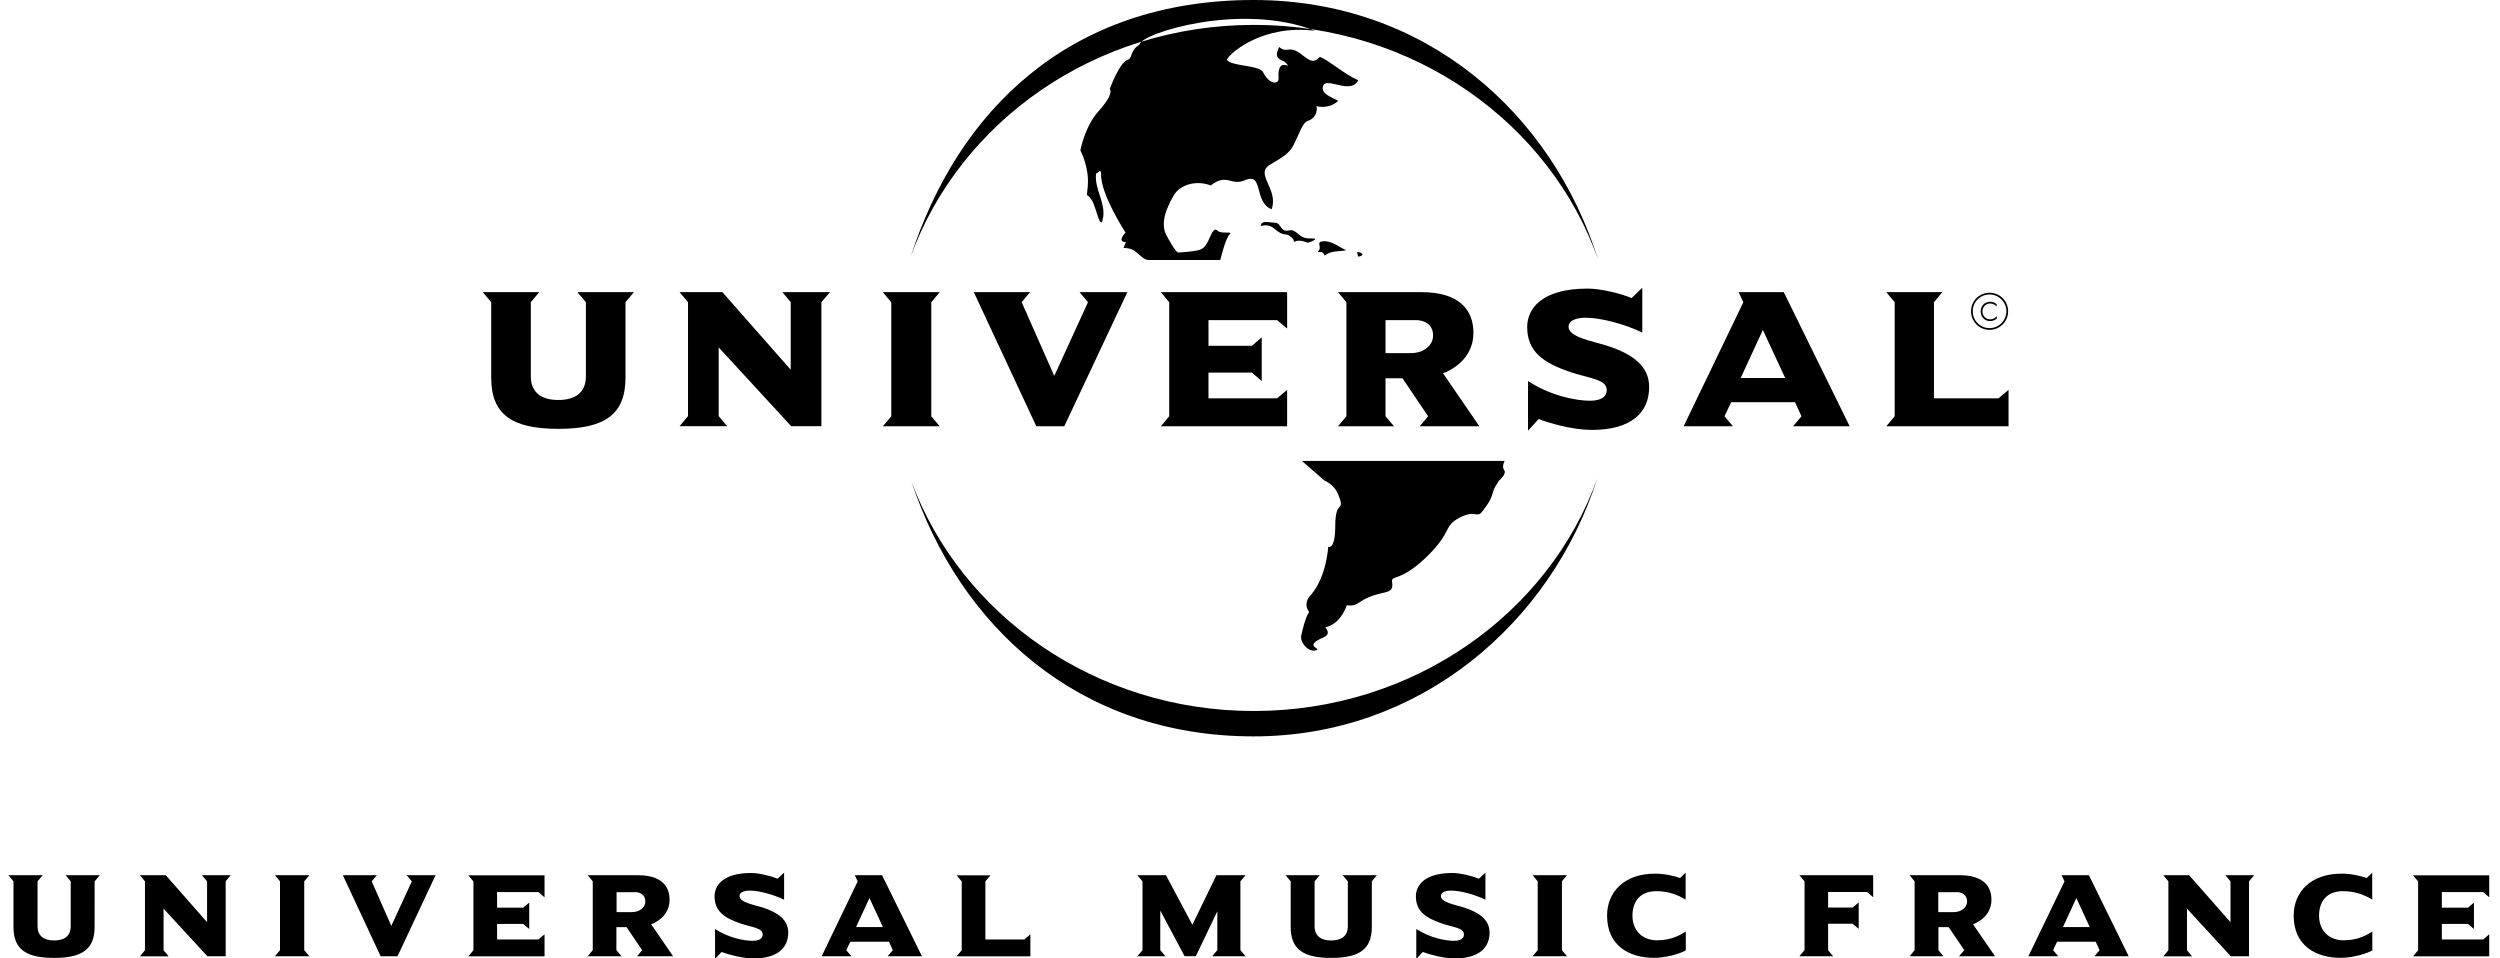 <?xml version="1.0" encoding="utf-8"?>
<svg version="1.1" baseProfile="tiny" id="Calque_1"
	 xmlns="http://www.w3.org/2000/svg" xmlns:xlink="http://www.w3.org/1999/xlink" width="300" height="115" x="0px" y="0px" viewBox="0 0 300.28 115.89"
	 xml:space="preserve">
<path fill-rule="evenodd" d="M151.53,27.06c0.28-0.4,1.08-0.13,1.65-0.12c0.77,0.02,0.59,1.15,1.65,0.93
	c1.05-0.23,1.08,1.01,2.59,0.96c1.51-0.04-0.3,0.53-0.3,0.53s-0.94-0.45-1.55-0.15c-0.32,0.16,0.12-0.09-0.43-0.53
	c-0.83-0.69-0.71,0.12-2.11-1.06C152.05,26.78,151.1,27.72,151.53,27.06 M140.13,28.63c-0.89-1.45-0.22-3.26,0.8-5.02
	c0.75-1.29,2.74-1.86,4.47-1.18c1.96-1.55,2.42,0.11,4.14-0.64c2.28-0.98,1.01,2.62,3.21,3.52c0.9-2.42-2.07-4.24-0.21-5.38
	c1.34-0.81,2.34-1.31,2.88-2.41c0.78-1.55,1.08-2.69,1.69-2.89c1.38-0.47,1.08-1.79,1.08-1.79s1.48,0.43,2.62-0.65
	c-0.88-0.47-2.16-0.87-1.82-1.82c0.39-1.11,3.36,1.14,4.23-0.67c-1.77-0.77-3.56-2.44-4.64-2.82c-0.74,0.81-1.2,0.49-2.16-0.26
	c-1.61-1.28-1.75-0.07-2.75-0.94c-0.81,1.62,0.4,1.48,0.77,1.89c1.04,1.14-1.05-1.01-0.84,1.87c0.05,0.76-1.07,0.89-1.89-0.73
	c-0.43-0.85-3.85-0.67-4.38-1.49c0.48-0.94,4.5-4.3,10.7-3.49c-8.98-3.54-21.14,0.33-21.26,1.67c-1.21,0.76-0.79,1.62-1.41,1.82
	c-1.04,0.35-2.18,3.55-2.18,3.55s0.65,0.44-1.38,2.71c-1.67,1.88-2.17,4.71-2.17,4.71s1.1,2.03,0.89,4.36
	c-0.15,1.77-0.23,0.46,0.54,1.74c0.45,0.76,0.94,3.4,1.24,2.37c0.57-1.96-1.04-3.77-0.77-5.72c0.06,0.24,0.62-0.78,0.6,0.14
	c-0.06,2.41,2.96,7.05,2.96,7.05s-1.13,1.15,0.05,1.15l-0.3,0.71c0,0,0.88-0.05,1.44,0.42c0.57,0.46,1.06,1.03,1.57,1.03h8.7
	c0,0,0.63-2.64,1.12-3.09c0.5-0.45-1.01,0-1.45-0.45c-0.45-0.45-0.73,0.4-0.95,0.84c-0.22,0.45-0.5,1.24-1.18,1.46
	c-0.67,0.22-2.3,0.33-2.64,0.33C141.15,30.54,140.13,28.63,140.13,28.63 M180.88,56.86c-0.34-0.45,0.06-1.12,0.06-1.12h-24.52
	l2.73,2.38c0.6,0.25,1.35,0.84,1.7,1.76c0.82,2.17-0.4,0.41-0.4,3.7c0,3.02-0.85,2.53-0.85,2.53s-0.18,3.55-2.03,5.75
	c-1.18,1.18-0.26,2.16-0.26,2.16s-0.39,0.22-0.97,2.81c-0.2,0.84,0.88,2.13,1.81,1.8c0.7-0.23-1.69-0.47,0.9-1.56
	c1-0.42,0.18-1.22,0.18-1.22s1.69-0.13,2.62-2.66c1.68,0.24,1.05-0.78,4.5-1.52c0.9-0.2,1.1-0.47,0.97-1.34
	c-0.11-0.85,1.13,0.13,4.54-3.35c2.68-2.73,1.71-3.36,3.57-4.35c1.96-1.05,2.14,0.08,2.79-0.76c1.51-1.96,0.97-1.83,1.6-3.07
	l0.44-0.69C180.27,58.11,181.22,57.31,180.88,56.86 M163.74,30.7c-0.21-0.11-0.38-0.25-0.65-0.22l0.11,0.54
	C163.41,31.03,163.71,30.97,163.74,30.7 M161.78,30.26c-0.87-0.36-1.6-1.07-2.61-1.09c-1.31,0.02-0.11,0.68-0.87,1.31h0.33
	c0.27-0.08,0.49,0.25,0.54,0.43C159.98,30.26,160.91,30.45,161.78,30.26 M109.11,31.04c5.91-16.31,22.26-28.03,41.5-28.03
	c19.4,0,35.85,11.91,41.64,28.42C186.7,13.71,171.4,0,150.58,0C128.17,0,114.76,13.53,109.11,31.04 M192.15,57.83
	c-5.86,16.37-22.25,28.15-41.55,28.15c-19.14,0-35.42-11.6-41.41-27.77c5.75,17.36,20.08,30.84,41.38,30.84
	C170.67,89.06,186.52,75.4,192.15,57.83 M75.64,35.33H68.8l1.03,1.21v8.97c0,2.01-1.34,2.86-3.33,2.86c-1.99,0-3.33-0.86-3.33-2.86
	v-8.97l1.02-1.21h-6.83l1.02,1.21v9.12c0,4.47,2.51,6.2,8.12,6.2c5.62,0,8.12-1.73,8.12-6.2v-9.12L75.64,35.33 M99.35,35.33h-5.76
	l1.01,1.21v8.17l-8.26-9.38h-5.18l1.02,1.21v13.78l-1.02,1.22h5.76l-1.03-1.22v-8.31l8.77,9.53h3.65v-15L99.35,35.33z M112.62,51.55
	l-1.02-1.21V36.55l1.02-1.22h-6.88l1.02,1.22v13.79l-1.02,1.21H112.62z M135.31,35.33h-5.78l1.02,1.21l-4.08,8.92l-3.94-8.92
	l1.02-1.21h-6.81l7.56,16.22h3.38L135.31,35.33z M154.63,51.55v-4.4l-1.22,1.02h-8.29v-3.11h5.25l1.19,1.02V40.8l-1.19,1.02h-5.25
	v-3.11h8.29l1.22,1.02v-4.4h-15.27l1.01,1.22v13.79l-1.01,1.21H154.63z M172.28,40.58c0-1.34-1.02-1.87-2.08-1.87h-3.67v3.99h3.09
	C171.17,42.7,172.28,41.75,172.28,40.58 M177.88,51.55h-7.22l1.02-1.21l-3.1-4.6h-2.05v4.6l1.03,1.21h-6.78l1.02-1.21V36.55
	l-1.02-1.22h10.11c4.62,0,6.27,2.21,6.27,4.91c0,2.36-1.51,4.04-3.67,4.91L177.88,51.55 M198.41,46.8c0-2.58-2.07-4.01-5.05-4.98
	c-1.95-0.61-4.7-1.05-4.7-2.33c0-0.63,0.76-1.07,2.07-1.07c1.75,0,4.61,0.72,6.85,1.79V34.8l-1.29,1.24
	c-1.36-0.56-3.72-1.14-5.34-1.14c-5.52,0-7.29,2.43-7.29,4.64c0,3.02,1.99,4.33,5.12,5.42c2.33,0.8,4.5,0.87,4.5,2.21
	c0,1.15-1.34,1.29-2.01,1.29c-1.73,0-4.8-0.61-7.51-2.38v6l1.29-1.41c1.25,0.49,4.09,1.32,6.44,1.32
	C196.27,51.99,198.41,49.87,198.41,46.8 M212.16,39.9l-2.68,5.81h5.38L212.16,39.9z M222.66,51.55h-6.85l1.02-1.21l-0.78-1.7h-7.72
	l-0.81,1.7l1.02,1.21h-5.96l7.22-15l-0.57-1.22h5.46L222.66,51.55 M241.87,51.55v-4.4l-1.22,1.02h-7.8V36.55l1.01-1.22h-6.77
	l1.01,1.22v13.79l-1.01,1.21H241.87z M237.33,37.64c0,1.24,1,2.25,2.24,2.25c1.25,0,2.25-1.01,2.25-2.25c0-1.24-1-2.24-2.25-2.24
	C238.33,35.4,237.33,36.4,237.33,37.64 M237.54,37.64c0-1.12,0.91-2.03,2.03-2.03c1.12,0,2.04,0.91,2.04,2.03
	c0,1.12-0.91,2.04-2.04,2.04C238.45,39.68,237.54,38.77,237.54,37.64 M240.42,36.77c-0.22-0.19-0.49-0.28-0.78-0.28
	c-0.66,0-1.14,0.52-1.14,1.17c0,0.66,0.48,1.17,1.14,1.17c0.29,0,0.59-0.11,0.81-0.31v-0.3c-0.2,0.25-0.49,0.4-0.82,0.4
	c-0.53,0-0.92-0.46-0.92-0.97c0-0.5,0.4-0.95,0.92-0.95c0.33,0,0.59,0.13,0.8,0.36V36.77 M10.43,106.58l0.61-0.74H6.91l0.62,0.74
	V112c0,1.22-0.8,1.73-2.01,1.73c-1.19,0-2-0.52-2-1.73v-5.42l0.62-0.74H0l0.61,0.74v5.51c0,2.71,1.52,3.75,4.9,3.75
	c3.4,0,4.91-1.04,4.91-3.75V106.58 M26.88,105.84H23.4l0.62,0.74v4.94l-4.99-5.68h-3.13l0.61,0.74v8.33l-0.61,0.74h3.48l-0.62-0.74
	v-5.03l5.3,5.76h2.21v-9.07L26.88,105.84z M36.39,115.64l-0.62-0.74v-8.32l0.62-0.74h-4.16l0.61,0.74v8.32l-0.61,0.74H36.39z
	 M51.65,105.84h-3.5l0.63,0.74l-2.48,5.39l-2.37-5.39l0.62-0.74h-4.11l4.57,9.8h2.04L51.65,105.84z M64.83,115.64v-2.66l-0.74,0.63
	h-5v-1.88h3.16l0.73,0.61v-3.19l-0.73,0.61h-3.16v-1.88h5l0.74,0.63v-2.66h-9.22l0.62,0.74v8.32l-0.62,0.74H64.83z M75.75,107.88
	c0.64,0,1.27,0.33,1.27,1.14c0,0.7-0.67,1.28-1.62,1.28h-1.86v-2.41H75.75 M76.02,115.64h4.36l-2.65-3.86
	c1.31-0.53,2.22-1.55,2.22-2.98c0-1.63-1-2.96-3.79-2.96h-6.11l0.61,0.74v8.32l-0.61,0.74h4.09l-0.62-0.74v-2.78h1.23l1.88,2.78
	L76.02,115.64 M90.11,115.9c2.9,0,4.19-1.28,4.19-3.13c0-1.55-1.25-2.42-3.06-3.02c-1.18-0.36-2.83-0.63-2.83-1.41
	c0-0.38,0.45-0.64,1.24-0.64c1.06,0,2.8,0.44,4.15,1.1v-3.28l-0.78,0.74c-0.81-0.33-2.24-0.69-3.23-0.69c-3.33,0-4.4,1.48-4.4,2.81
	c0,1.83,1.2,2.62,3.1,3.28c1.41,0.49,2.72,0.53,2.72,1.34c0,0.69-0.8,0.77-1.22,0.77c-1.05,0-2.9-0.36-4.54-1.43v3.63l0.78-0.85
	C86.98,115.4,88.7,115.9,90.11,115.9 M105.75,112.11h-3.25l1.62-3.51L105.75,112.11z M106.32,115.64h4.15l-4.82-9.8h-3.3l0.35,0.74
	l-4.36,9.06h3.6l-0.62-0.74l0.49-1.02h4.67l0.47,1.02L106.32,115.64 M123.58,115.64v-2.66l-0.73,0.63h-4.71v-7.02l0.61-0.74h-4.09
	l0.62,0.74v8.32l-0.62,0.74H123.58z M149.6,115.64l-0.62-0.74v-8.32l0.62-0.74h-3.52l-2.91,5.99l-3.19-5.99h-3.46l0.62,0.74v8.32
	l-0.62,0.74h3.39l-0.62-0.74v-4.79l2.94,5.52h1.36l2.6-5.43v4.7l-0.62,0.74H149.6z M164.87,106.58l0.61-0.74h-4.13l0.62,0.74V112
	c0,1.22-0.81,1.73-2.01,1.73c-1.21,0-2.01-0.52-2.01-1.73v-5.42l0.62-0.74h-4.13l0.62,0.74v5.51c0,2.71,1.51,3.75,4.9,3.75
	c3.4,0,4.91-1.04,4.91-3.75V106.58 M174.92,115.9c2.89,0,4.19-1.28,4.19-3.13c0-1.55-1.25-2.42-3.06-3.02
	c-1.18-0.36-2.83-0.63-2.83-1.41c0-0.38,0.46-0.64,1.24-0.64c1.07,0,2.8,0.44,4.15,1.1v-3.28l-0.78,0.74
	c-0.82-0.33-2.25-0.69-3.23-0.69c-3.33,0-4.4,1.48-4.4,2.81c0,1.83,1.21,2.62,3.1,3.28c1.41,0.49,2.71,0.53,2.71,1.34
	c0,0.69-0.8,0.77-1.22,0.77c-1.04,0-2.89-0.36-4.54-1.43v3.63l0.78-0.85C171.79,115.4,173.51,115.9,174.92,115.9 M188.47,115.64
	l-0.61-0.74v-8.32l0.61-0.74h-4.15l0.61,0.74v8.32l-0.61,0.74H188.47z M198.99,115.83c1.46,0,3.14-0.49,3.85-0.9v-2.28
	c-0.59,0.36-1.67,1.06-3.48,1.06c-1.79,0-2.97-1.2-2.97-2.98c0-1.59,0.81-2.96,2.89-2.96c1.38,0,2.49,0.38,3.54,1.02v-3.26
	l-0.67,0.65c-0.69-0.26-1.9-0.53-3.04-0.53c-3.72,0-5.79,2.22-5.79,5.08C193.32,114.36,196,115.83,198.99,115.83 M225.5,108.5v-2.66
	h-8.93l0.63,0.73v8.33l-0.63,0.74h4.09l-0.61-0.74v-3.19h2.97l0.73,0.61v-3.19l-0.73,0.62h-2.97v-1.88h4.71L225.5,108.5z
	 M235.59,107.88c0.64,0,1.27,0.33,1.27,1.14c0,0.7-0.68,1.28-1.62,1.28h-1.87v-2.41H235.59 M235.88,115.64h4.36l-2.66-3.86
	c1.31-0.53,2.22-1.55,2.22-2.98c0-1.63-1-2.96-3.79-2.96h-6.1l0.6,0.74v8.32l-0.6,0.74h4.09l-0.61-0.74v-2.78h1.24l1.89,2.78
	L235.88,115.64 M251.69,112.11h-3.24l1.62-3.51L251.69,112.11z M252.26,115.64h4.14l-4.81-9.8h-3.31l0.36,0.74l-4.37,9.06h3.61
	l-0.62-0.74l0.48-1.02h4.67l0.47,1.02L252.26,115.64 M271.58,105.84h-3.48l0.61,0.74v4.94l-5-5.68h-3.12l0.61,0.74v8.33l-0.61,0.74
	h3.48l-0.62-0.74v-5.03l5.3,5.76h2.2v-9.07L271.58,105.84z M282.02,115.83c1.46,0,3.14-0.49,3.84-0.9v-2.28
	c-0.58,0.36-1.66,1.06-3.47,1.06c-1.79,0-2.97-1.2-2.97-2.98c0-1.59,0.81-2.96,2.89-2.96c1.38,0,2.49,0.38,3.54,1.02v-3.26
	l-0.67,0.65c-0.69-0.26-1.9-0.53-3.04-0.53c-3.73,0-5.79,2.22-5.79,5.08C276.35,114.36,279.04,115.83,282.02,115.83 M300,115.64
	v-2.66l-0.73,0.63h-5v-1.88h3.17l0.71,0.61v-3.19l-0.71,0.61h-3.17v-1.88h5l0.73,0.63v-2.66h-9.21l0.61,0.74v8.32l-0.61,0.74H300z"
	/>
</svg>
